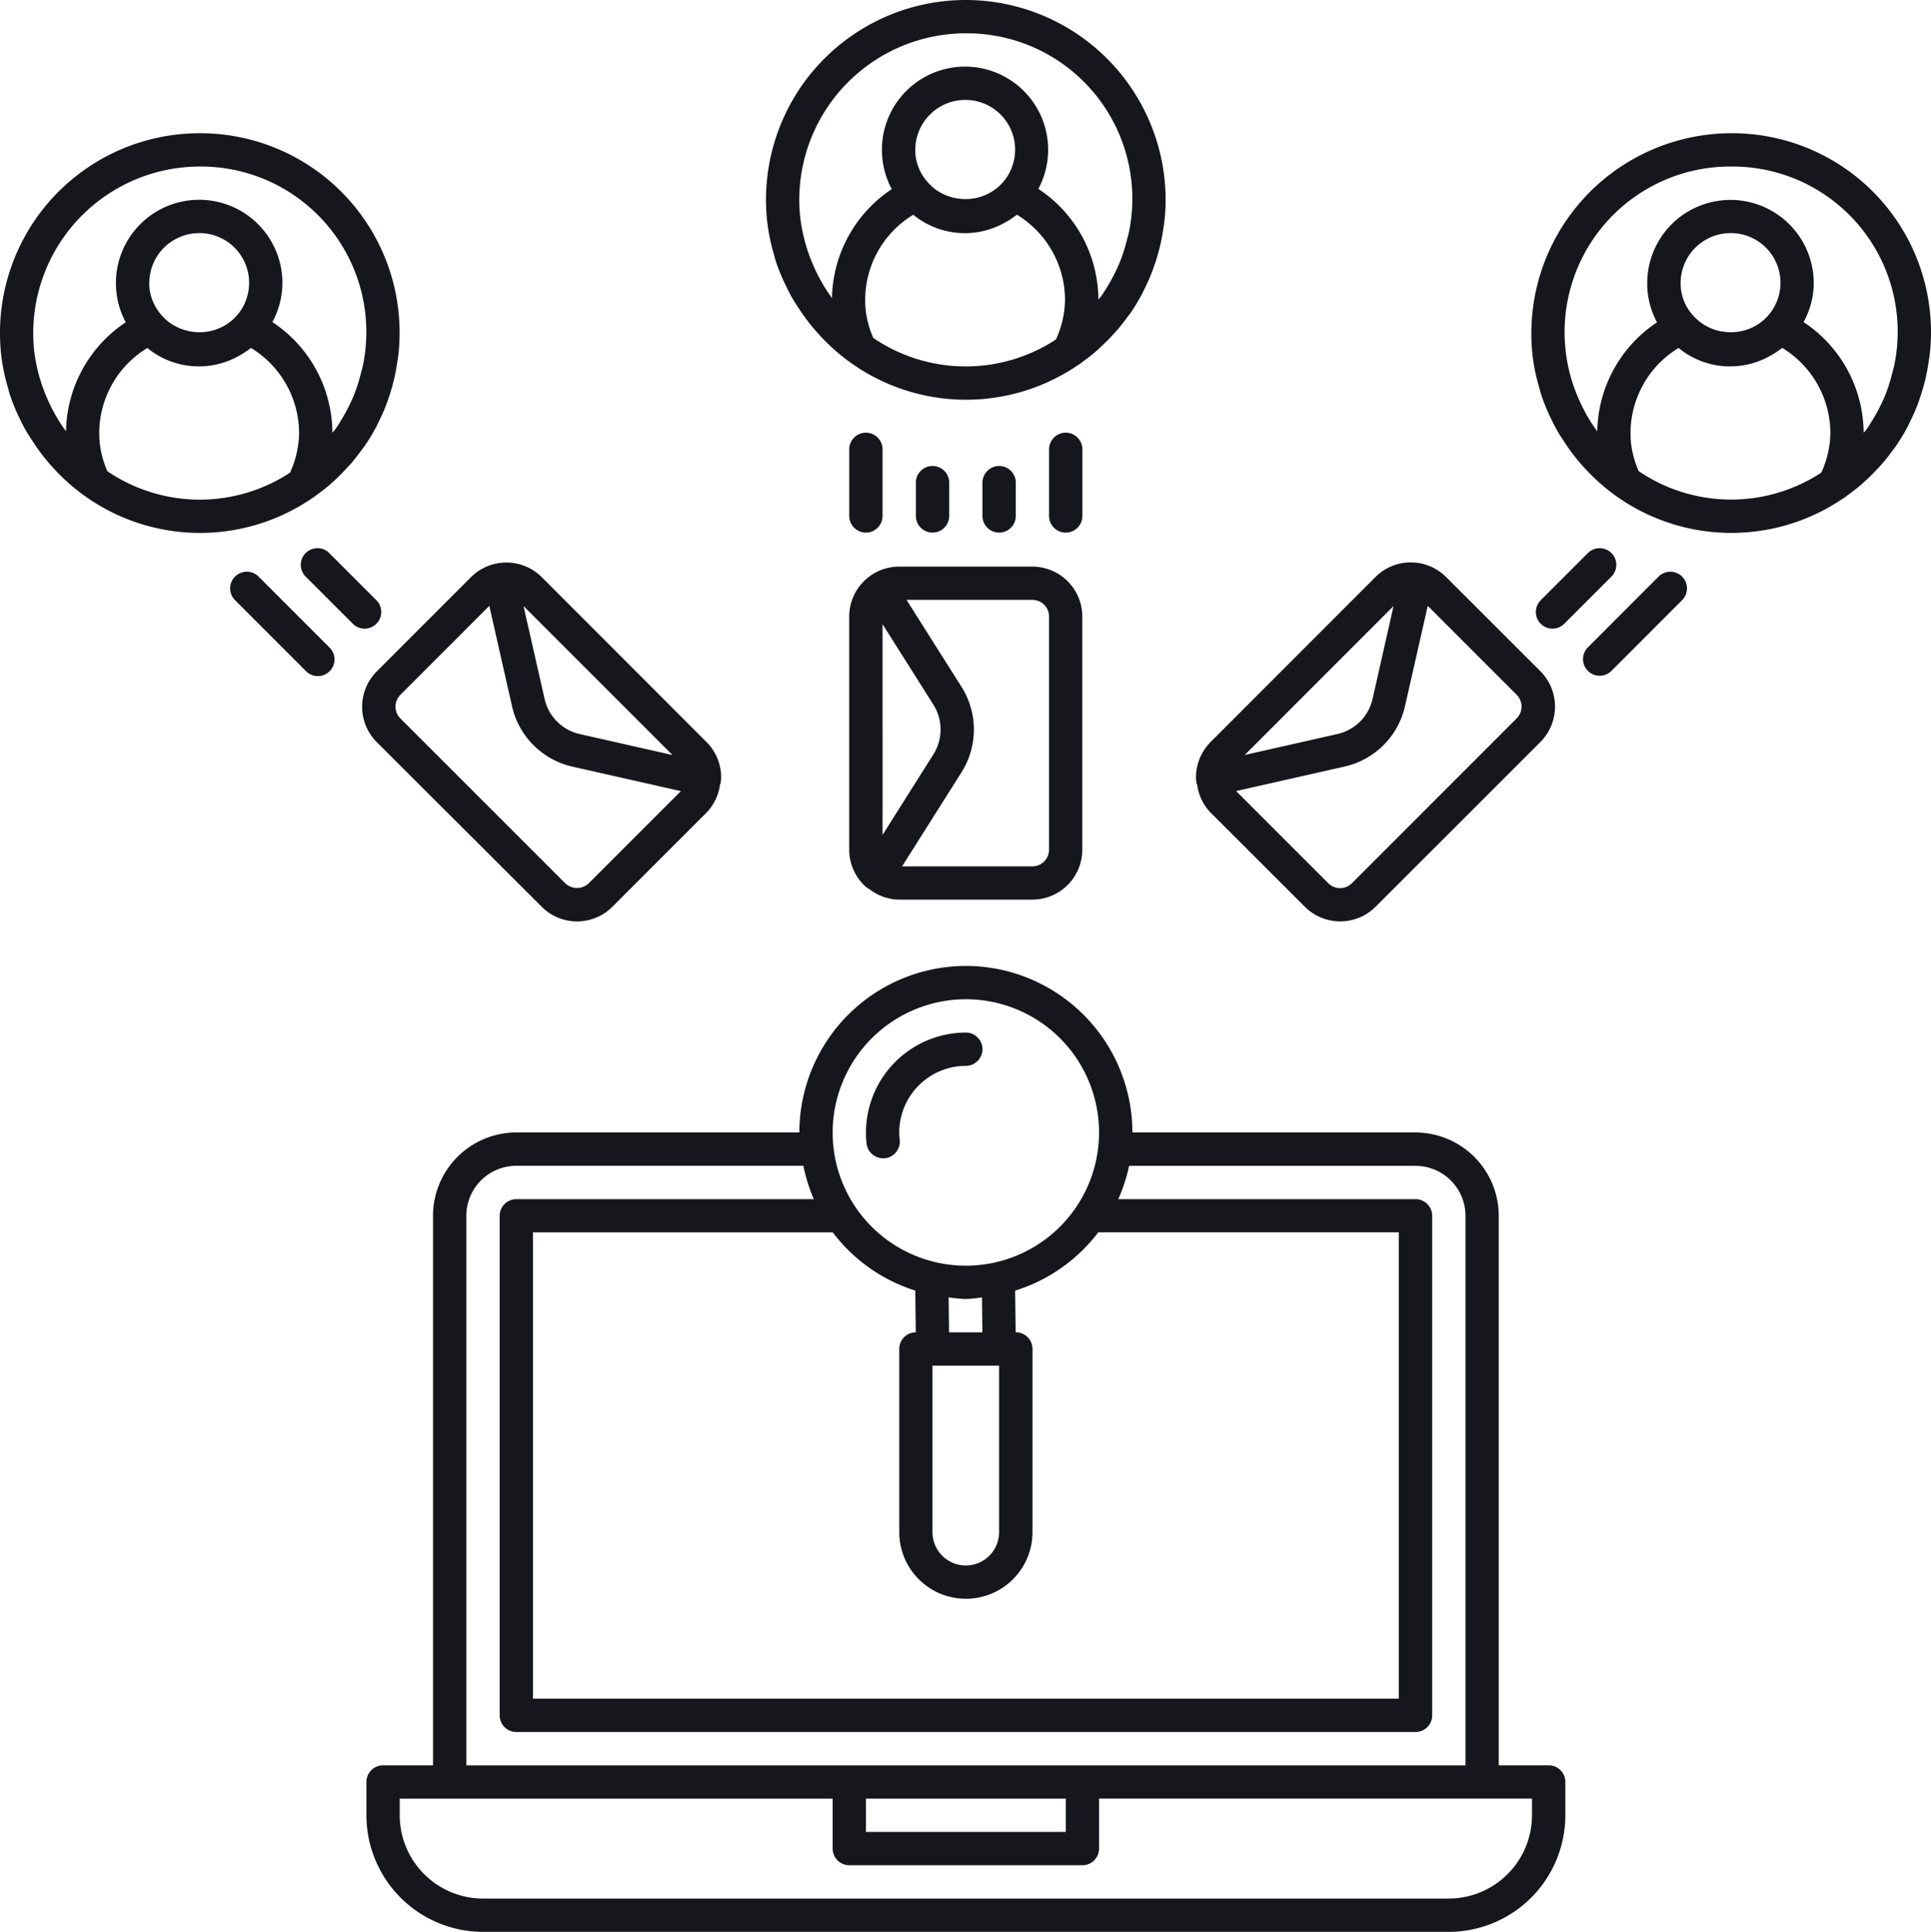 <svg xmlns="http://www.w3.org/2000/svg" width="143.333" height="143.381"><path d="M71.69 0a14.823 14.823 0 00-14.74 16.469 14.315 14.315 0 00.487 2.38c.052.18.093.363.15.541a14.371 14.371 0 00.739 1.8c.163.344.336.68.526 1.009.116.2.248.387.372.579a14.677 14.677 0 001.482 1.955l.072.077a14.72 14.72 0 0019.284 2.255h.019c.087-.059.165-.131.251-.193.344-.247.678-.5 1-.777.153-.133.3-.277.449-.415.257-.24.509-.491.748-.749.138-.151.277-.3.41-.449.262-.307.511-.627.749-.956.079-.111.17-.212.246-.324a14.615 14.615 0 00.845-1.4c.052-.1.09-.2.14-.294.2-.4.387-.8.551-1.217.059-.148.11-.3.164-.449a14.451 14.451 0 00.715-2.851c.022-.153.05-.3.067-.459a14.209 14.209 0 00.106-1.695A14.847 14.847 0 0071.69 0zm0 2.472a12.283 12.283 0 0112.134 14.635c-.047.255-.127.5-.188.753a12.2 12.2 0 01-.439 1.405c-.1.267-.217.525-.338.782a12.58 12.58 0 01-.676 1.246c-.141.23-.279.461-.435.681-.067.091-.148.169-.217.261a9.909 9.909 0 00-4.456-8.218 6.169 6.169 0 10-11.612-2.892 6.247 6.247 0 00.039.681 6.158 6.158 0 00.69 2.231 9.917 9.917 0 00-4.437 8.087 12.348 12.348 0 01-1.328-2.3 11.873 11.873 0 01-.618-1.68 12.44 12.44 0 01-.4-1.936 12.012 12.012 0 01-.082-1.371A12.374 12.374 0 0171.69 2.472zm-.048 4.944a3.691 3.691 0 012.743 6.18 3.692 3.692 0 01-3.206 1.144 3.864 3.864 0 01-.483-.087 3.8 3.8 0 01-.686-.251 3.717 3.717 0 01-.623-.381 3.059 3.059 0 01-.367-.328 3.656 3.656 0 01-1.062-2.158 4.711 4.711 0 01-.019-.415 3.713 3.713 0 013.703-3.704zm-56.81 2.472A14.823 14.823 0 00.09 26.358a14.309 14.309 0 00.488 2.375c.052.18.093.368.15.546a14.37 14.37 0 00.739 1.8c.163.344.336.676.526 1 .116.2.248.386.372.579a14.68 14.68 0 001.482 1.956l.072.077a14.714 14.714 0 0019.284 2.26h.019c.087-.059.165-.131.251-.193.344-.247.678-.5 1-.777.156-.133.305-.274.454-.415.257-.24.5-.491.743-.749.138-.151.282-.3.415-.449.262-.307.506-.627.744-.956.079-.111.17-.212.246-.324a14.656 14.656 0 00.85-1.4c.052-.1.091-.2.14-.294.2-.4.387-.8.55-1.217.059-.148.11-.3.164-.449.136-.376.254-.759.357-1.144.044-.166.091-.329.13-.5.091-.4.163-.8.222-1.207.022-.153.055-.3.072-.459a14.8 14.8 0 00-14.728-16.53zm113.668 0a14.863 14.863 0 00-14.746 16.469 14.311 14.311 0 00.488 2.375c.052.183.1.368.155.551a14.485 14.485 0 00.734 1.791c.163.346.338.68.526 1.009.111.193.241.377.362.565a14.727 14.727 0 001.492 1.97l.072.077a14.727 14.727 0 0019.289 2.255h.019c.079-.054.145-.117.222-.174.354-.255.7-.52 1.028-.8.151-.131.294-.267.44-.4.262-.242.513-.5.758-.758.138-.148.275-.291.406-.444.265-.307.513-.627.753-.956.079-.111.165-.215.241-.328a15.181 15.181 0 00.85-1.4c.052-.1.093-.2.14-.294.2-.4.385-.8.551-1.212.059-.151.11-.3.164-.454q.2-.56.357-1.139c.044-.166.091-.332.13-.5.091-.4.163-.8.222-1.207.022-.156.053-.3.072-.459A14.76 14.76 0 00128.5 9.888zM14.832 12.36a12.283 12.283 0 0112.134 14.635c-.047.255-.127.5-.188.753a12.2 12.2 0 01-.439 1.405c-.1.267-.217.525-.338.782a12.581 12.581 0 01-.676 1.246c-.141.23-.279.461-.435.681-.067.091-.148.169-.217.261a9.909 9.909 0 00-4.457-8.223 6.1 6.1 0 00.748-2.892 6.18 6.18 0 10-11.631 2.911A9.913 9.913 0 004.9 32.012a12.37 12.37 0 01-1.333-2.3 10.804 10.804 0 01-.367-.893c-.094-.262-.182-.52-.256-.787a12.44 12.44 0 01-.4-1.936 12.57 12.57 0 01-.077-1.371A12.374 12.374 0 0114.832 12.36zm113.668 0a12.261 12.261 0 0112.129 14.635c-.047.257-.124.5-.188.753a12.331 12.331 0 01-.435 1.405c-.1.269-.221.527-.343.787a12.169 12.169 0 01-.673 1.236c-.143.232-.281.468-.44.69-.067.091-.15.169-.217.261a9.918 9.918 0 00-4.457-8.223 6.084 6.084 0 00.753-2.887 6.18 6.18 0 10-12.36 0 6.119 6.119 0 00.034.681 6.182 6.182 0 00.69 2.226 9.913 9.913 0 00-4.432 8.087 12.372 12.372 0 01-1.333-2.3 11.873 11.873 0 01-.618-1.68A12.29 12.29 0 01128.5 12.36zm-60.71 3.578a6.035 6.035 0 006.735.618c.062-.032.119-.067.179-.1a6.023 6.023 0 00.671-.439c.037-.027.079-.048.116-.077a7.426 7.426 0 013.563 6.311 7.234 7.234 0 01-.676 2.945 12.206 12.206 0 01-13.553-.111 7.152 7.152 0 01-.56-2.018 7.391 7.391 0 013.525-7.129zM14.784 17.3a3.691 3.691 0 012.742 6.18 3.692 3.692 0 01-3.206 1.144 3.468 3.468 0 01-.483-.092 3.752 3.752 0 01-.681-.251 3.7 3.7 0 01-.623-.377 3.14 3.14 0 01-.372-.333 3.643 3.643 0 01-1.062-2.153 3.8 3.8 0 01-.019-.415 3.713 3.713 0 013.704-3.703zm113.668 0a3.687 3.687 0 012.738 6.18 3.692 3.692 0 01-3.206 1.144 3.49 3.49 0 01-1.169-.343 3.609 3.609 0 01-.613-.377 3.333 3.333 0 01-.372-.328 3.517 3.517 0 01-1.082-2.573 3.713 3.713 0 013.704-3.703zM10.936 25.827a6.036 6.036 0 006.735.618c.062-.032.119-.067.179-.1a6.024 6.024 0 00.671-.44c.037-.027.079-.047.116-.077a7.426 7.426 0 013.563 6.311 7.234 7.234 0 01-.676 2.945 12.206 12.206 0 01-13.553-.111 7.151 7.151 0 01-.56-2.018 7.392 7.392 0 013.525-7.127zm113.663 0a6.029 6.029 0 006.74.613c.059-.032.122-.062.178-.1a5.964 5.964 0 00.666-.44c.037-.027.079-.047.116-.077a7.426 7.426 0 013.564 6.311 7.225 7.225 0 01-.676 2.945 12.2 12.2 0 01-13.548-.111 7.22 7.22 0 01-.565-2.014 7.4 7.4 0 013.525-7.131zm-60.325 6.286a1.236 1.236 0 00-1.236 1.236v4.944a1.236 1.236 0 002.472 0v-4.944a1.236 1.236 0 00-1.236-1.236zm14.833 0a1.236 1.236 0 00-1.236 1.236v4.944a1.236 1.236 0 002.472 0v-4.944a1.236 1.236 0 00-1.236-1.236zm-9.888 2.472a1.236 1.236 0 00-1.236 1.236v2.472a1.236 1.236 0 002.472 0v-2.472a1.236 1.236 0 00-1.237-1.236zm4.944 0a1.236 1.236 0 00-1.236 1.236v2.472a1.236 1.236 0 102.472 0v-2.472a1.236 1.236 0 00-1.236-1.236zm-50.6 6.1a1.236 1.236 0 00-.874 2.11l3.5 3.5a1.236 1.236 0 001.748-1.748l-3.5-3.5a1.233 1.233 0 00-.87-.364zm95.175 0a1.233 1.233 0 00-.874.362l-3.5 3.5a1.236 1.236 0 101.748 1.748l3.5-3.5a1.236 1.236 0 00-.874-2.11zm-13.693 1.072a3.677 3.677 0 00-2.95 1.072L89.864 55.067a3.722 3.722 0 00-1.082 2.844c0 .04.026.071.029.111s-.007.062 0 .092.036.071.048.111a3.685 3.685 0 001 2.086l7 6.991a3.718 3.718 0 005.243 0l12.24-12.235a3.725 3.725 0 000-5.249l-7-6.991a3.726 3.726 0 00-2.293-1.072zm-67.789.01a3.7 3.7 0 00-2.293 1.067l-7 7a3.715 3.715 0 000 5.243L40.21 67.3a3.707 3.707 0 005.244 0l6.991-6.991a3.686 3.686 0 001-2.081.954.954 0 00.048-.116c.007-.03 0-.057 0-.087s.026-.076.029-.116a3.7 3.7 0 00-1.082-2.839L40.21 42.832a3.717 3.717 0 00-2.95-1.067zm29.487.285a3.714 3.714 0 00-3.708 3.708v17.3a3.712 3.712 0 001.25 2.776c.03.027.069.031.1.058s.033.048.058.063.05.007.072.02a3.665 3.665 0 002.226.792h9.888a3.713 3.713 0 003.708-3.708v-17.3a3.713 3.713 0 00-3.708-3.708zm-48.423.381a1.236 1.236 0 00-.874 2.11l5.244 5.246a1.238 1.238 0 101.752-1.748l-5.248-5.248a1.229 1.229 0 00-.871-.362zm105.663 0a1.233 1.233 0 00-.874.362l-5.243 5.248a1.236 1.236 0 001.748 1.748l5.244-5.248a1.236 1.236 0 00-.874-2.11zM67.29 44.522h9.343a1.238 1.238 0 011.236 1.236v17.3a1.236 1.236 0 01-1.234 1.242h-9.676l4.423-7a5.935 5.935 0 000-6.306zm-30.969.444l1.69 7.469a5.931 5.931 0 004.457 4.457l8.073 1.825-6.837 6.837a1.265 1.265 0 01-1.748 0L29.718 53.319a1.237 1.237 0 010-1.748zm69.658 0l6.6 6.6a1.236 1.236 0 010 1.748l-12.235 12.24a1.239 1.239 0 01-1.748 0l-6.842-6.842 8.073-1.825a5.927 5.927 0 004.457-4.457zm-67.118.014l11.058 11.057-6.9-1.56a3.449 3.449 0 01-2.593-2.593zm64.578 0l-1.559 6.9a3.443 3.443 0 01-2.588 2.593l-6.9 1.56zM65.51 46.327l3.78 5.983a3.46 3.46 0 010 3.669l-3.78 5.987zm6.185 25.363a12.374 12.374 0 00-12.36 12.36H38.322a6.189 6.189 0 00-6.18 6.18v40.79h-3.708a1.236 1.236 0 00-1.236 1.236v2.472a8.662 8.662 0 008.652 8.652h71.69a8.662 8.662 0 008.652-8.652v-2.472a1.236 1.236 0 00-1.236-1.236h-3.708V90.231a6.189 6.189 0 00-6.18-6.18H84.056a12.374 12.374 0 00-12.361-12.36zm0 2.472a9.888 9.888 0 11-9.831 10.98 10.6 10.6 0 01-.058-1.091 9.9 9.9 0 019.884-9.888zm0 2.472a7.432 7.432 0 00-7.373 8.232 1.237 1.237 0 001.231 1.1 1.149 1.149 0 00.13 0 1.238 1.238 0 001.1-1.361 5.1 5.1 0 01-.034-.551 4.949 4.949 0 014.941-4.947 1.236 1.236 0 000-2.472zm-33.373 9.889h21.312A12.342 12.342 0 0060.407 89H38.322a1.236 1.236 0 00-1.232 1.231v37.081a1.237 1.237 0 001.236 1.236h66.746a1.236 1.236 0 001.236-1.236V90.231a1.236 1.236 0 00-1.24-1.231h-22.06a12.133 12.133 0 00.8-2.472h21.264a3.713 3.713 0 013.708 3.708v40.79H34.614V90.231a3.713 3.713 0 013.708-3.708zm43.2 4.939h22.31v34.609H39.558V91.467h22.258a12.281 12.281 0 006.122 4.317l.039 3.1a1.232 1.232 0 00-1.226 1.231v13.6a4.944 4.944 0 009.888 0v-13.6a1.236 1.236 0 00-1.236-1.236h-.013l-.039-3.09a12.349 12.349 0 006.17-4.327zm-11.106 4.829a12.03 12.03 0 001.275.121 11.968 11.968 0 001.2-.121l.029 2.593h-2.475zm-1.2 5.065h4.944v12.36a2.472 2.472 0 01-4.944 0zM29.67 133.493h32.137v3.707a1.236 1.236 0 001.236 1.236h17.3a1.236 1.236 0 001.236-1.236v-3.708h32.137v1.236a6.189 6.189 0 01-6.18 6.18H35.85a6.189 6.189 0 01-6.18-6.18zm34.609 0h14.832v2.472H64.279z" fill="#15171d"/></svg>